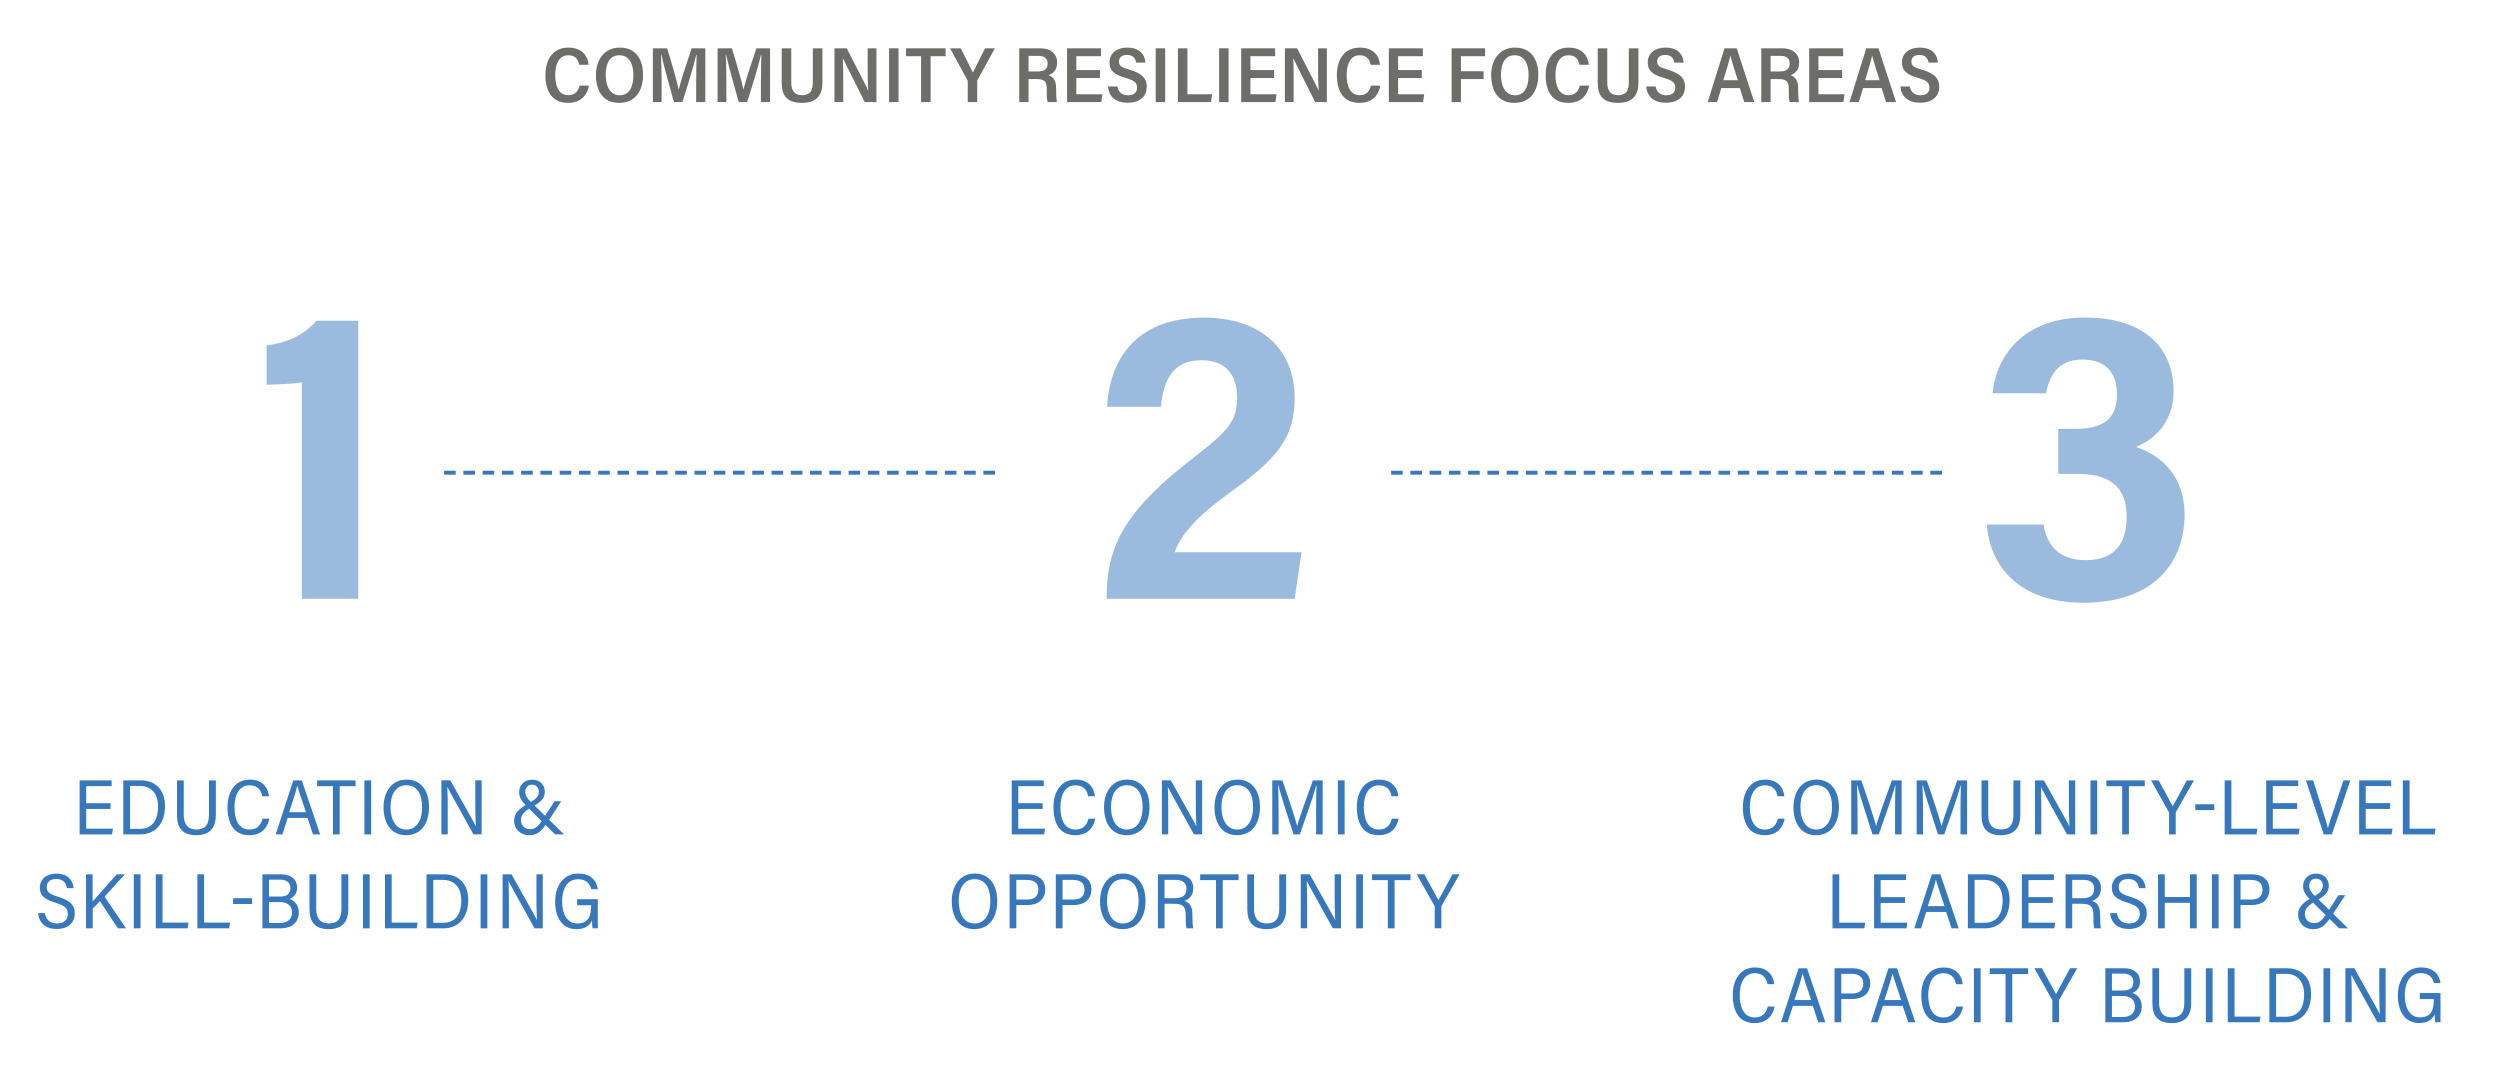<?xml version="1.0" encoding="UTF-8"?>
<svg id="Layer_1" data-name="Layer 1" xmlns="http://www.w3.org/2000/svg" viewBox="0 0 319.33 137.6">
  <defs>
    <style>
      .cls-1 {
        fill: none;
        stroke: #3777bc;
        stroke-dasharray: 0 0 1.48 .98;
        stroke-miterlimit: 10;
        stroke-width: .5px;
      }

      .cls-2 {
        fill: #3777bc;
      }

      .cls-3 {
        fill: #6d6e6a;
      }

      .cls-4 {
        fill: #9bbbde;
      }
    </style>
  </defs>
  <g>
    <path class="cls-3" d="m75.22,10.93c-.19,1.14-.95,2.21-2.66,2.21-2.11,0-2.89-1.56-2.89-3.55s.96-3.51,2.94-3.51c1.76,0,2.49,1.1,2.57,2.2h-1.19c-.15-.65-.45-1.22-1.42-1.22-1.21,0-1.65,1.21-1.65,2.52s.39,2.58,1.67,2.58c.95,0,1.28-.62,1.44-1.23h1.19Z"/>
    <path class="cls-3" d="m82.14,9.57c0,1.97-.94,3.57-3.06,3.57s-2.96-1.59-2.96-3.58c0-1.73.93-3.48,3.05-3.48s2.97,1.59,2.97,3.49Zm-4.77,0c0,1.45.59,2.6,1.77,2.6,1.27,0,1.76-1.09,1.76-2.59,0-1.37-.5-2.52-1.78-2.52s-1.75,1.12-1.75,2.51Z"/>
    <path class="cls-3" d="m88.93,10.35c0-1.2.02-2.57.05-3.33h-.05c-.31,1.36-1.14,4.07-1.77,6.02h-1.07c-.47-1.64-1.31-4.67-1.61-6.03h-.05c.05.8.08,2.3.08,3.48v2.55h-1.12v-6.87h1.82c.56,1.75,1.28,4.29,1.49,5.3h0c.15-.81,1.04-3.53,1.64-5.3h1.75v6.87h-1.17v-2.69Z"/>
    <path class="cls-3" d="m97.2,10.35c0-1.2.02-2.57.05-3.33h-.05c-.31,1.36-1.14,4.07-1.77,6.02h-1.07c-.47-1.64-1.31-4.67-1.61-6.03h-.05c.05.8.08,2.3.08,3.48v2.55h-1.12v-6.87h1.82c.56,1.75,1.28,4.29,1.49,5.3h0c.15-.81,1.04-3.53,1.64-5.3h1.75v6.87h-1.17v-2.69Z"/>
    <path class="cls-3" d="m101.07,6.17v4.37c0,.88.28,1.62,1.39,1.62s1.36-.7,1.36-1.62v-4.37h1.23v4.4c0,1.44-.61,2.57-2.61,2.57s-2.59-1.03-2.59-2.55v-4.42h1.22Z"/>
    <path class="cls-3" d="m106.59,13.04v-6.87h1.56c2.28,4.42,2.63,5.1,2.74,5.41h.02c-.07-.85-.08-1.96-.08-3.08v-2.33h1.12v6.87h-1.49c-2.44-4.84-2.68-5.35-2.8-5.61h0c.05.87.05,2.05.05,3.28v2.33h-1.11Z"/>
    <path class="cls-3" d="m114.77,6.17v6.87h-1.21v-6.87h1.21Z"/>
    <path class="cls-3" d="m117.65,7.18h-1.92v-1.01h5.05v1.01h-1.91v5.86h-1.22v-5.86Z"/>
    <path class="cls-3" d="m123.61,13.04v-2.63c0-.08-.02-.15-.06-.21l-2.2-4.03h1.37c.52,1.05,1.25,2.49,1.55,3.09.48-.98,1.06-2.11,1.55-3.09h1.26l-2.21,4.02c-.04.05-.05.1-.05.19v2.66h-1.21Z"/>
    <path class="cls-3" d="m131.38,10.1v2.94h-1.19v-6.87h2.67c1.27,0,2.17.63,2.17,1.83,0,.95-.52,1.4-1.09,1.6.7.26.96.8.96,1.68v.16c0,.62.03,1.21.1,1.6h-1.18c-.1-.28-.12-.81-.12-1.61v-.16c0-.85-.31-1.17-1.29-1.17h-1.03Zm0-.97h1.13c.74,0,1.31-.2,1.31-1.03,0-.67-.47-.96-1.12-.96h-1.32v1.99Z"/>
    <path class="cls-3" d="m140.51,9.96h-3.03v2.08h3.34l-.15,1h-4.37v-6.87h4.34v1.01h-3.16v1.77h3.03v1.01Z"/>
    <path class="cls-3" d="m142.73,11.04c.11.72.59,1.13,1.35,1.13s1.16-.37,1.16-.95c0-.67-.37-.95-1.44-1.26-1.54-.44-2.08-.98-2.08-1.97,0-1.21.95-1.91,2.25-1.91,1.59,0,2.26.86,2.34,1.92h-1.19c-.1-.57-.4-.98-1.17-.98-.68,0-1.02.32-1.02.85,0,.56.35.74,1.37,1.04,1.73.52,2.18,1.2,2.18,2.17,0,1.13-.76,2.04-2.46,2.04-1.47,0-2.4-.76-2.49-2.08h1.2Z"/>
    <path class="cls-3" d="m148.83,6.17v6.87h-1.21v-6.87h1.21Z"/>
    <path class="cls-3" d="m150.46,6.17h1.21v5.87h3.15l-.14,1h-4.22v-6.87Z"/>
    <path class="cls-3" d="m156.93,6.17v6.87h-1.21v-6.87h1.21Z"/>
    <path class="cls-3" d="m162.75,9.96h-3.03v2.08h3.34l-.15,1h-4.37v-6.87h4.34v1.01h-3.16v1.77h3.03v1.01Z"/>
    <path class="cls-3" d="m164.12,13.04v-6.87h1.56c2.28,4.42,2.63,5.1,2.74,5.41h.02c-.07-.85-.08-1.96-.08-3.08v-2.33h1.12v6.87h-1.49c-2.44-4.84-2.68-5.35-2.8-5.61h0c.05.87.05,2.05.05,3.28v2.33h-1.11Z"/>
    <path class="cls-3" d="m176.31,10.93c-.19,1.14-.95,2.21-2.66,2.21-2.11,0-2.89-1.56-2.89-3.55s.96-3.51,2.94-3.51c1.76,0,2.49,1.1,2.57,2.2h-1.19c-.15-.65-.45-1.22-1.42-1.22-1.21,0-1.65,1.21-1.65,2.52s.39,2.58,1.67,2.58c.95,0,1.28-.62,1.44-1.23h1.19Z"/>
    <path class="cls-3" d="m181.61,9.96h-3.03v2.08h3.34l-.15,1h-4.37v-6.87h4.34v1.01h-3.16v1.77h3.03v1.01Z"/>
    <path class="cls-3" d="m185.42,6.17h4.27v1.01h-3.08v1.92h2.89v1h-2.89v2.94h-1.19v-6.87Z"/>
    <path class="cls-3" d="m196.49,9.57c0,1.97-.94,3.57-3.06,3.57s-2.96-1.59-2.96-3.58c0-1.73.93-3.48,3.05-3.48s2.97,1.59,2.97,3.49Zm-4.77,0c0,1.45.59,2.6,1.77,2.6,1.27,0,1.76-1.09,1.76-2.59,0-1.37-.5-2.52-1.78-2.52s-1.75,1.12-1.75,2.51Z"/>
    <path class="cls-3" d="m202.98,10.93c-.19,1.14-.95,2.21-2.66,2.21-2.11,0-2.89-1.56-2.89-3.55s.96-3.51,2.94-3.51c1.76,0,2.49,1.1,2.57,2.2h-1.19c-.15-.65-.45-1.22-1.42-1.22-1.21,0-1.65,1.21-1.65,2.52s.39,2.58,1.67,2.58c.95,0,1.28-.62,1.44-1.23h1.19Z"/>
    <path class="cls-3" d="m205.3,6.17v4.37c0,.88.28,1.62,1.39,1.62s1.36-.7,1.36-1.62v-4.37h1.23v4.4c0,1.44-.61,2.57-2.61,2.57s-2.59-1.03-2.59-2.55v-4.42h1.22Z"/>
    <path class="cls-3" d="m211.48,11.04c.11.72.59,1.13,1.35,1.13s1.16-.37,1.16-.95c0-.67-.37-.95-1.44-1.26-1.54-.44-2.08-.98-2.08-1.97,0-1.21.95-1.91,2.25-1.91,1.59,0,2.26.86,2.34,1.92h-1.19c-.1-.57-.4-.98-1.17-.98-.68,0-1.02.32-1.02.85,0,.56.35.74,1.37,1.04,1.73.52,2.18,1.2,2.18,2.17,0,1.13-.76,2.04-2.46,2.04-1.47,0-2.4-.76-2.49-2.08h1.2Z"/>
    <path class="cls-3" d="m219.87,11.25l-.55,1.79h-1.19c.22-.67,1.89-6.11,2.14-6.87h1.56l2.25,6.87h-1.28l-.57-1.79h-2.36Zm2.1-1.01c-.48-1.53-.8-2.52-.95-3.13h0c-.17.78-.5,1.85-.9,3.13h1.86Z"/>
    <path class="cls-3" d="m226.16,10.1v2.94h-1.19v-6.87h2.67c1.27,0,2.17.63,2.17,1.83,0,.95-.52,1.4-1.09,1.6.7.26.96.8.96,1.68v.16c0,.62.03,1.21.1,1.6h-1.18c-.1-.28-.12-.81-.12-1.61v-.16c0-.85-.31-1.17-1.29-1.17h-1.03Zm0-.97h1.13c.74,0,1.31-.2,1.31-1.03,0-.67-.47-.96-1.12-.96h-1.32v1.99Z"/>
    <path class="cls-3" d="m235.3,9.96h-3.03v2.08h3.34l-.15,1h-4.37v-6.87h4.34v1.01h-3.16v1.77h3.03v1.01Z"/>
    <path class="cls-3" d="m237.98,11.25l-.55,1.79h-1.19c.22-.67,1.89-6.11,2.14-6.87h1.56l2.25,6.87h-1.28l-.57-1.79h-2.36Zm2.1-1.01c-.48-1.53-.8-2.52-.95-3.13h0c-.17.78-.5,1.85-.9,3.13h1.86Z"/>
    <path class="cls-3" d="m243.95,11.04c.11.72.59,1.13,1.35,1.13s1.16-.37,1.16-.95c0-.67-.37-.95-1.44-1.26-1.54-.44-2.08-.98-2.08-1.97,0-1.21.95-1.91,2.25-1.91,1.59,0,2.26.86,2.34,1.92h-1.19c-.1-.57-.4-.98-1.17-.98-.68,0-1.02.32-1.02.85,0,.56.35.74,1.37,1.04,1.73.52,2.18,1.2,2.18,2.17,0,1.13-.76,2.04-2.46,2.04-1.47,0-2.4-.76-2.49-2.08h1.2Z"/>
  </g>
  <g>
    <path class="cls-2" d="m14.12,103.33h-3.11v2.52h3.42l-.12.73h-4.14v-6.9h4.09v.73h-3.25v2.18h3.11v.74Z"/>
    <path class="cls-2" d="m15.75,99.68h2.25c1.75,0,3.08,1.11,3.08,3.28s-1.17,3.62-3.19,3.62h-2.14v-6.9Zm.86,6.19h1.24c1.58,0,2.34-1.07,2.34-2.88,0-1.68-.93-2.6-2.33-2.6h-1.25v5.48Z"/>
    <path class="cls-2" d="m23.47,99.68v4.39c0,1.09.41,1.88,1.63,1.88s1.59-.75,1.59-1.89v-4.38h.88v4.42c0,1.46-.61,2.58-2.5,2.58-1.75,0-2.46-.92-2.46-2.53v-4.47h.86Z"/>
    <path class="cls-2" d="m34.4,104.57c-.21,1.1-.93,2.11-2.55,2.11-2.02,0-2.79-1.53-2.79-3.6,0-1.82.88-3.5,2.84-3.5,1.59,0,2.33.96,2.46,2.13h-.86c-.17-.81-.6-1.4-1.63-1.4-1.36,0-1.92,1.32-1.92,2.77s.44,2.88,1.92,2.88c1.03,0,1.46-.61,1.67-1.39h.86Z"/>
    <path class="cls-2" d="m36.75,104.48l-.68,2.1h-.85c.48-1.44,1.7-5.27,2.24-6.9h1.09l2.34,6.9h-.91l-.7-2.1h-2.53Zm2.33-.74c-.59-1.78-.96-2.81-1.09-3.36h-.02c-.19.82-.55,1.88-1.03,3.36h2.14Z"/>
    <path class="cls-2" d="m42.53,100.42h-2.02v-.74h4.91v.74h-2.03v6.16h-.86v-6.16Z"/>
    <path class="cls-2" d="m47.41,99.68v6.9h-.86v-6.9h.86Z"/>
    <path class="cls-2" d="m54.8,103.08c0,1.99-.92,3.6-2.94,3.6-1.91,0-2.87-1.52-2.87-3.59,0-1.81.94-3.51,2.95-3.51,1.9,0,2.86,1.51,2.86,3.5Zm-4.92-.01c0,1.62.66,2.89,2.02,2.89s2.02-1.25,2.02-2.87-.61-2.79-2.01-2.79-2.03,1.25-2.03,2.77Z"/>
    <path class="cls-2" d="m56.38,106.57v-6.9h1.14c2.75,4.9,3.12,5.56,3.25,5.86h.01c-.06-.92-.07-2.03-.07-3.15v-2.71h.81v6.9h-1.05c-2.95-5.31-3.17-5.74-3.32-6.03h-.01c.05.89.05,2.05.05,3.29v2.74h-.81Z"/>
    <path class="cls-2" d="m71.69,102.35l-1.55,2.36,1.91,1.87h-1.14l-1.22-1.21c-.67.94-1.14,1.31-2.1,1.31-1.16,0-1.92-.81-1.92-1.87,0-.81.48-1.39,1.46-1.98-.54-.57-.82-1.01-.82-1.64,0-.83.57-1.6,1.68-1.6,1.01,0,1.6.7,1.6,1.53s-.45,1.24-1.31,1.77l1.35,1.32,1.19-1.86h.87Zm-2.5,2.53l-1.61-1.59c-.77.51-1.04.91-1.04,1.46,0,.64.44,1.16,1.13,1.16s1.05-.35,1.52-1.03Zm-2.1-3.72c0,.44.18.74.72,1.28.78-.48,1.02-.79,1.02-1.31,0-.42-.25-.9-.87-.9-.56,0-.87.4-.87.93Z"/>
  </g>
  <path class="cls-2" d="m5.73,116.63c.14.9.74,1.33,1.56,1.33s1.37-.43,1.37-1.19-.36-1.09-1.57-1.47c-1.44-.44-2-.92-2-1.91,0-1.1.83-1.8,2.12-1.8,1.48,0,2.11.87,2.19,1.85h-.85c-.11-.71-.51-1.16-1.37-1.16-.81,0-1.21.4-1.21,1.03s.36.91,1.47,1.24c1.7.52,2.11,1.17,2.11,2.12,0,1.15-.79,1.99-2.3,1.99-1.43,0-2.28-.77-2.37-2.03h.85Zm5.26-4.95h.84v3.47c.78-.88,2.17-2.44,3.08-3.47h1.04l-2.59,2.85,2.74,4.05h-1.04l-2.29-3.47-.93.95v2.52h-.85v-6.9Zm6.96,0v6.9h-.86v-6.9h.86Zm1.95,0h.86v6.17h3.32l-.12.73h-4.06v-6.9Zm5.31,0h.86v6.17h3.32l-.12.73h-4.06v-6.9Zm6.99,3.05v.74h-2.43v-.74h2.43Zm1.32-3.05h2.41c1.24,0,2.02.63,2.02,1.7,0,.91-.57,1.31-.99,1.44.48.17,1.21.62,1.21,1.72,0,1.32-.96,2.04-2.33,2.04h-2.32v-6.9Zm2.21,2.84c.98,0,1.37-.39,1.37-1.08,0-.63-.41-1.08-1.3-1.08h-1.44v2.16h1.37Zm-1.37,3.38h1.41c.87,0,1.53-.42,1.53-1.35,0-.83-.53-1.33-1.61-1.33h-1.33v2.68Zm6.03-6.22v4.39c0,1.09.41,1.88,1.63,1.88s1.59-.75,1.59-1.89v-4.38h.88v4.42c0,1.46-.61,2.58-2.5,2.58-1.75,0-2.46-.92-2.46-2.53v-4.47h.86Zm6.83,0v6.9h-.86v-6.9h.86Zm1.95,0h.86v6.17h3.32l-.12.73h-4.06v-6.9Zm5.31,0h2.25c1.75,0,3.08,1.11,3.08,3.28s-1.17,3.62-3.19,3.62h-2.14v-6.9Zm.86,6.19h1.24c1.58,0,2.34-1.07,2.34-2.88,0-1.68-.93-2.6-2.33-2.6h-1.25v5.48Zm6.91-6.19v6.9h-.86v-6.9h.86Zm1.95,6.9v-6.9h1.14c2.75,4.9,3.12,5.56,3.25,5.86h0c-.06-.92-.07-2.03-.07-3.15v-2.71h.81v6.9h-1.05c-2.95-5.31-3.17-5.74-3.32-6.03h-.01c.05.89.05,2.05.05,3.29v2.74h-.81Zm12.16,0h-.67c-.03-.2-.06-.49-.07-1-.37.79-1.04,1.1-2.03,1.1-1.8,0-2.68-1.54-2.68-3.52s1.04-3.58,2.97-3.58c1.47,0,2.29.78,2.49,2h-.84c-.21-.75-.67-1.27-1.69-1.27-1.42,0-2.04,1.26-2.04,2.85,0,1.48.58,2.8,1.94,2.8,1.48,0,1.77-1.03,1.77-2.3v-.04h-1.79v-.76h2.64v3.72Z"/>
  <path class="cls-2" d="m227.96,104.57c-.21,1.1-.93,2.11-2.55,2.11-2.02,0-2.79-1.53-2.79-3.6,0-1.82.88-3.5,2.84-3.5,1.59,0,2.33.96,2.46,2.13h-.86c-.17-.81-.6-1.4-1.63-1.4-1.36,0-1.92,1.32-1.92,2.77s.44,2.88,1.92,2.88c1.03,0,1.46-.61,1.67-1.39h.86Zm6.93-1.49c0,1.99-.92,3.6-2.94,3.6-1.91,0-2.87-1.52-2.87-3.59,0-1.81.94-3.51,2.95-3.51,1.9,0,2.86,1.51,2.86,3.5Zm-4.92-.01c0,1.62.66,2.89,2.02,2.89s2.02-1.25,2.02-2.87-.61-2.79-2.01-2.79-2.03,1.25-2.03,2.77Zm12.09.57c0-1.28.02-2.6.05-3.32h-.03c-.33,1.24-1.39,4.28-2.1,6.26h-.8c-.53-1.66-1.62-4.96-1.95-6.28h-.04c.06.8.08,2.34.08,3.53v2.75h-.81v-6.9h1.29c.72,2.04,1.64,4.86,1.88,5.81h.02c.14-.67,1.25-3.76,2-5.81h1.25v6.9h-.84v-2.94Zm8.36,0c0-1.28.02-2.6.05-3.32h-.03c-.33,1.24-1.39,4.28-2.1,6.26h-.8c-.53-1.66-1.62-4.96-1.95-6.28h-.04c.06.8.08,2.34.08,3.53v2.75h-.81v-6.9h1.29c.72,2.04,1.64,4.86,1.88,5.81h.02c.14-.67,1.25-3.76,2-5.81h1.25v6.9h-.84v-2.94Zm3.54-3.96v4.39c0,1.09.41,1.88,1.63,1.88s1.59-.75,1.59-1.89v-4.38h.88v4.42c0,1.46-.61,2.58-2.5,2.58-1.75,0-2.46-.92-2.46-2.53v-4.47h.86Zm5.97,6.9v-6.9h1.14c2.75,4.9,3.12,5.56,3.25,5.86h.01c-.06-.92-.07-2.03-.07-3.15v-2.71h.81v6.9h-1.05c-2.95-5.31-3.17-5.74-3.32-6.03h-.01c.05.89.05,2.05.05,3.29v2.74h-.81Zm7.95-6.9v6.9h-.86v-6.9h.86Zm3.19.74h-2.02v-.74h4.91v.74h-2.03v6.16h-.86v-6.16Zm5.99,6.16v-2.72c0-.07-.03-.15-.06-.19l-2.24-3.99h.97c.58,1.08,1.51,2.77,1.8,3.31.53-.99,1.23-2.27,1.8-3.31h.91l-2.29,4.01s-.04.09-.04.17v2.72h-.85Zm5.78-3.85v.74h-2.43v-.74h2.43Zm1.32-3.05h.86v6.17h3.32l-.12.73h-4.06v-6.9Zm9.26,3.65h-3.11v2.52h3.42l-.12.73h-4.14v-6.9h4.09v.73h-3.25v2.18h3.11v.74Zm3.4,3.25l-2.28-6.9h.92l1.08,3.39c.3.96.65,2.05.8,2.68h.02c.14-.57.53-1.7.85-2.67l1.12-3.4h.89l-2.37,6.9h-1.03Zm8.47-3.25h-3.11v2.52h3.42l-.12.73h-4.14v-6.9h4.09v.73h-3.25v2.18h3.11v.74Zm1.63-3.65h.86v6.17h3.32l-.12.73h-4.06v-6.9Z"/>
  <g>
    <path class="cls-2" d="m234.07,111.68h.86v6.17h3.32l-.12.73h-4.06v-6.9Z"/>
    <path class="cls-2" d="m243.33,115.33h-3.11v2.52h3.42l-.12.73h-4.14v-6.9h4.09v.73h-3.25v2.18h3.11v.74Z"/>
    <path class="cls-2" d="m246.05,116.48l-.68,2.1h-.85c.48-1.44,1.7-5.27,2.24-6.9h1.09l2.34,6.9h-.91l-.7-2.1h-2.53Zm2.33-.74c-.59-1.78-.96-2.81-1.09-3.36h-.02c-.19.82-.55,1.88-1.03,3.36h2.14Z"/>
    <path class="cls-2" d="m251.36,111.68h2.25c1.75,0,3.08,1.11,3.08,3.28s-1.17,3.62-3.19,3.62h-2.14v-6.9Zm.86,6.19h1.24c1.58,0,2.34-1.07,2.34-2.88,0-1.68-.93-2.6-2.33-2.6h-1.25v5.48Z"/>
    <path class="cls-2" d="m262.21,115.33h-3.11v2.52h3.42l-.12.73h-4.14v-6.9h4.09v.73h-3.25v2.18h3.11v.74Z"/>
    <path class="cls-2" d="m264.69,115.44v3.14h-.85v-6.9h2.44c1.22,0,2.08.6,2.08,1.78,0,.99-.59,1.44-1.13,1.61.72.23,1.02.8,1.02,1.74v.12c0,.64.02,1.24.1,1.65h-.85c-.09-.28-.11-.92-.11-1.64v-.14c0-.98-.36-1.36-1.49-1.36h-1.21Zm0-.71h1.27c.91,0,1.53-.26,1.53-1.23,0-.73-.5-1.11-1.32-1.11h-1.48v2.34Z"/>
    <path class="cls-2" d="m270.39,116.63c.14.9.74,1.33,1.56,1.33s1.37-.43,1.37-1.19-.36-1.09-1.57-1.47c-1.44-.44-2-.92-2-1.91,0-1.1.83-1.8,2.12-1.8,1.48,0,2.11.87,2.19,1.85h-.85c-.11-.71-.51-1.16-1.37-1.16-.81,0-1.21.4-1.21,1.03s.36.91,1.47,1.24c1.7.52,2.11,1.17,2.11,2.12,0,1.15-.79,1.99-2.3,1.99-1.43,0-2.28-.77-2.37-2.03h.85Z"/>
    <path class="cls-2" d="m275.65,111.68h.86v2.9h3.22v-2.9h.86v6.9h-.86v-3.26h-3.22v3.26h-.86v-6.9Z"/>
    <path class="cls-2" d="m283.39,111.68v6.9h-.86v-6.9h.86Z"/>
    <path class="cls-2" d="m285.33,111.68h2.32c1.28,0,2.23.66,2.23,1.91,0,1.35-.95,2.02-2.35,2.02h-1.34v2.97h-.86v-6.9Zm.86,3.22h1.31c.9,0,1.5-.31,1.5-1.3,0-.83-.6-1.21-1.49-1.21h-1.32v2.51Z"/>
    <path class="cls-2" d="m299.56,114.35l-1.55,2.36,1.91,1.87h-1.14l-1.22-1.21c-.67.94-1.14,1.31-2.1,1.31-1.16,0-1.92-.81-1.92-1.87,0-.81.48-1.39,1.46-1.98-.54-.57-.82-1.01-.82-1.64,0-.83.57-1.6,1.68-1.6,1.01,0,1.6.7,1.6,1.53s-.45,1.24-1.31,1.77l1.35,1.32,1.19-1.86h.87Zm-2.5,2.53l-1.61-1.59c-.77.51-1.04.91-1.04,1.46,0,.64.44,1.16,1.13,1.16s1.05-.35,1.52-1.03Zm-2.1-3.72c0,.44.18.74.72,1.28.78-.48,1.02-.79,1.02-1.31,0-.42-.25-.9-.87-.9-.56,0-.87.4-.87.93Z"/>
  </g>
  <g>
    <path class="cls-2" d="m226.67,128.57c-.21,1.1-.93,2.11-2.55,2.11-2.02,0-2.79-1.53-2.79-3.6,0-1.82.88-3.5,2.84-3.5,1.59,0,2.33.96,2.46,2.13h-.86c-.17-.81-.6-1.4-1.63-1.4-1.36,0-1.92,1.32-1.92,2.77s.44,2.88,1.92,2.88c1.03,0,1.46-.61,1.67-1.39h.86Z"/>
    <path class="cls-2" d="m229.02,128.48l-.68,2.1h-.85c.48-1.44,1.7-5.27,2.24-6.9h1.09l2.34,6.9h-.91l-.7-2.1h-2.53Zm2.33-.74c-.59-1.78-.96-2.81-1.09-3.36h-.02c-.19.82-.55,1.88-1.03,3.36h2.14Z"/>
    <path class="cls-2" d="m234.33,123.68h2.32c1.28,0,2.23.66,2.23,1.91,0,1.35-.95,2.02-2.35,2.02h-1.34v2.97h-.86v-6.9Zm.86,3.22h1.31c.9,0,1.5-.31,1.5-1.3,0-.83-.6-1.21-1.49-1.21h-1.32v2.51Z"/>
    <path class="cls-2" d="m240.51,128.48l-.68,2.1h-.85c.48-1.44,1.7-5.27,2.24-6.9h1.09l2.34,6.9h-.91l-.7-2.1h-2.53Zm2.33-.74c-.59-1.78-.96-2.81-1.09-3.36h-.02c-.19.82-.55,1.88-1.03,3.36h2.14Z"/>
    <path class="cls-2" d="m250.75,128.57c-.21,1.1-.93,2.11-2.55,2.11-2.02,0-2.79-1.53-2.79-3.6,0-1.82.88-3.5,2.84-3.5,1.59,0,2.33.96,2.46,2.13h-.86c-.17-.81-.6-1.4-1.63-1.4-1.36,0-1.92,1.32-1.92,2.77s.44,2.88,1.92,2.88c1.03,0,1.46-.61,1.67-1.39h.86Z"/>
    <path class="cls-2" d="m252.99,123.68v6.9h-.86v-6.9h.86Z"/>
    <path class="cls-2" d="m256.17,124.42h-2.02v-.74h4.91v.74h-2.03v6.16h-.86v-6.16Z"/>
    <path class="cls-2" d="m262.15,130.57v-2.72c0-.07-.03-.15-.06-.19l-2.24-3.99h.97c.58,1.08,1.51,2.77,1.8,3.31.53-.99,1.23-2.27,1.8-3.31h.91l-2.29,4.01s-.04.09-.04.17v2.72h-.85Z"/>
    <path class="cls-2" d="m268.92,123.68h2.41c1.24,0,2.02.63,2.02,1.7,0,.91-.57,1.31-.99,1.44.48.17,1.21.62,1.21,1.72,0,1.32-.96,2.04-2.33,2.04h-2.32v-6.9Zm2.21,2.84c.98,0,1.37-.39,1.37-1.08,0-.63-.41-1.08-1.3-1.08h-1.44v2.16h1.37Zm-1.37,3.38h1.41c.87,0,1.53-.42,1.53-1.35,0-.83-.53-1.33-1.61-1.33h-1.33v2.68Z"/>
    <path class="cls-2" d="m275.79,123.68v4.39c0,1.09.41,1.88,1.63,1.88s1.59-.75,1.59-1.89v-4.38h.88v4.42c0,1.46-.61,2.58-2.5,2.58-1.75,0-2.46-.92-2.46-2.53v-4.47h.86Z"/>
    <path class="cls-2" d="m282.62,123.68v6.9h-.86v-6.9h.86Z"/>
    <path class="cls-2" d="m284.56,123.68h.86v6.17h3.32l-.12.73h-4.06v-6.9Z"/>
    <path class="cls-2" d="m289.87,123.68h2.25c1.75,0,3.08,1.11,3.08,3.28s-1.17,3.62-3.19,3.62h-2.14v-6.9Zm.86,6.19h1.24c1.58,0,2.34-1.07,2.34-2.88,0-1.68-.93-2.6-2.33-2.6h-1.25v5.48Z"/>
    <path class="cls-2" d="m297.64,123.68v6.9h-.86v-6.9h.86Z"/>
    <path class="cls-2" d="m299.58,130.57v-6.9h1.14c2.75,4.9,3.12,5.56,3.25,5.86h.01c-.06-.92-.07-2.03-.07-3.15v-2.71h.81v6.9h-1.05c-2.95-5.31-3.17-5.74-3.32-6.03h-.01c.05.89.05,2.05.05,3.29v2.74h-.81Z"/>
    <path class="cls-2" d="m311.73,130.57h-.67c-.03-.2-.06-.49-.07-1-.37.79-1.04,1.1-2.03,1.1-1.8,0-2.68-1.54-2.68-3.52s1.04-3.58,2.97-3.58c1.47,0,2.29.78,2.49,2h-.84c-.21-.75-.67-1.27-1.69-1.27-1.42,0-2.04,1.26-2.04,2.85,0,1.48.58,2.8,1.94,2.8,1.48,0,1.77-1.03,1.77-2.3v-.04h-1.79v-.76h2.64v3.72Z"/>
  </g>
  <g>
    <path class="cls-2" d="m133.18,103.33h-3.11v2.52h3.42l-.12.73h-4.14v-6.9h4.09v.73h-3.25v2.18h3.11v.74Z"/>
    <path class="cls-2" d="m139.9,104.57c-.21,1.1-.93,2.11-2.55,2.11-2.02,0-2.79-1.53-2.79-3.6,0-1.82.88-3.5,2.84-3.5,1.59,0,2.33.96,2.46,2.13h-.86c-.17-.81-.6-1.4-1.63-1.4-1.36,0-1.92,1.32-1.92,2.77s.44,2.88,1.92,2.88c1.03,0,1.46-.61,1.67-1.39h.86Z"/>
    <path class="cls-2" d="m146.83,103.08c0,1.99-.92,3.6-2.94,3.6-1.91,0-2.87-1.52-2.87-3.59,0-1.81.94-3.51,2.95-3.51,1.9,0,2.86,1.51,2.86,3.5Zm-4.92-.01c0,1.62.66,2.89,2.02,2.89s2.02-1.25,2.02-2.87-.61-2.79-2.01-2.79-2.03,1.25-2.03,2.77Z"/>
    <path class="cls-2" d="m148.41,106.57v-6.9h1.14c2.75,4.9,3.12,5.56,3.25,5.86h.01c-.06-.92-.07-2.03-.07-3.15v-2.71h.81v6.9h-1.05c-2.95-5.31-3.17-5.74-3.32-6.03h-.01c.05.89.05,2.05.05,3.29v2.74h-.81Z"/>
    <path class="cls-2" d="m160.94,103.08c0,1.99-.92,3.6-2.94,3.6-1.91,0-2.87-1.52-2.87-3.59,0-1.81.94-3.51,2.95-3.51,1.9,0,2.86,1.51,2.86,3.5Zm-4.92-.01c0,1.62.66,2.89,2.02,2.89s2.02-1.25,2.02-2.87-.61-2.79-2.01-2.79-2.03,1.25-2.03,2.77Z"/>
    <path class="cls-2" d="m168.11,103.64c0-1.28.02-2.6.05-3.32h-.03c-.33,1.24-1.39,4.28-2.1,6.26h-.8c-.53-1.66-1.62-4.96-1.95-6.28h-.04c.06.8.08,2.34.08,3.53v2.75h-.81v-6.9h1.29c.72,2.04,1.64,4.86,1.88,5.81h.02c.14-.67,1.25-3.76,2-5.81h1.25v6.9h-.84v-2.94Z"/>
    <path class="cls-2" d="m171.75,99.68v6.9h-.86v-6.9h.86Z"/>
    <path class="cls-2" d="m178.65,104.57c-.21,1.1-.93,2.11-2.55,2.11-2.02,0-2.79-1.53-2.79-3.6,0-1.82.88-3.5,2.84-3.5,1.59,0,2.33.96,2.46,2.13h-.86c-.17-.81-.6-1.4-1.63-1.4-1.36,0-1.92,1.32-1.92,2.77s.44,2.88,1.92,2.88c1.03,0,1.46-.61,1.67-1.39h.86Z"/>
  </g>
  <g>
    <path class="cls-2" d="m127.38,115.08c0,1.99-.92,3.6-2.94,3.6-1.91,0-2.87-1.52-2.87-3.59,0-1.81.94-3.51,2.95-3.51,1.9,0,2.86,1.51,2.86,3.5Zm-4.92-.01c0,1.62.66,2.89,2.02,2.89s2.02-1.25,2.02-2.87-.61-2.79-2.01-2.79-2.03,1.25-2.03,2.77Z"/>
    <path class="cls-2" d="m128.96,111.68h2.32c1.28,0,2.23.66,2.23,1.91,0,1.35-.95,2.02-2.35,2.02h-1.34v2.97h-.86v-6.9Zm.86,3.22h1.31c.9,0,1.5-.31,1.5-1.3,0-.83-.6-1.21-1.49-1.21h-1.32v2.51Z"/>
    <path class="cls-2" d="m134.86,111.68h2.32c1.28,0,2.23.66,2.23,1.91,0,1.35-.95,2.02-2.35,2.02h-1.34v2.97h-.86v-6.9Zm.86,3.22h1.31c.9,0,1.5-.31,1.5-1.3,0-.83-.6-1.21-1.49-1.21h-1.32v2.51Z"/>
    <path class="cls-2" d="m146.32,115.08c0,1.99-.92,3.6-2.94,3.6-1.91,0-2.87-1.52-2.87-3.59,0-1.81.94-3.51,2.95-3.51,1.9,0,2.86,1.51,2.86,3.5Zm-4.92-.01c0,1.62.66,2.89,2.02,2.89s2.02-1.25,2.02-2.87-.61-2.79-2.01-2.79-2.03,1.25-2.03,2.77Z"/>
    <path class="cls-2" d="m148.75,115.44v3.14h-.85v-6.9h2.44c1.22,0,2.08.6,2.08,1.78,0,.99-.59,1.44-1.13,1.61.72.23,1.02.8,1.02,1.74v.12c0,.64.02,1.24.1,1.65h-.85c-.09-.28-.11-.92-.11-1.64v-.14c0-.98-.36-1.36-1.49-1.36h-1.21Zm0-.71h1.27c.91,0,1.53-.26,1.53-1.23,0-.73-.5-1.11-1.32-1.11h-1.48v2.34Z"/>
    <path class="cls-2" d="m155.32,112.42h-2.02v-.74h4.91v.74h-2.03v6.16h-.86v-6.16Z"/>
    <path class="cls-2" d="m160.18,111.68v4.39c0,1.09.41,1.88,1.63,1.88s1.59-.75,1.59-1.89v-4.38h.88v4.42c0,1.46-.61,2.58-2.5,2.58-1.75,0-2.46-.92-2.46-2.53v-4.47h.86Z"/>
    <path class="cls-2" d="m166.15,118.57v-6.9h1.14c2.75,4.9,3.12,5.56,3.25,5.86h.01c-.06-.92-.07-2.03-.07-3.15v-2.71h.81v6.9h-1.05c-2.95-5.31-3.17-5.74-3.32-6.03h-.01c.05.89.05,2.05.05,3.29v2.74h-.81Z"/>
    <path class="cls-2" d="m174.09,111.68v6.9h-.86v-6.9h.86Z"/>
    <path class="cls-2" d="m177.27,112.42h-2.02v-.74h4.91v.74h-2.03v6.16h-.86v-6.16Z"/>
    <path class="cls-2" d="m183.26,118.57v-2.72c0-.07-.03-.15-.06-.19l-2.24-3.99h.97c.58,1.08,1.51,2.77,1.8,3.31.53-.99,1.23-2.27,1.8-3.31h.91l-2.29,4.01s-.04.09-.04.17v2.72h-.85Z"/>
  </g>
  <path class="cls-4" d="m38.56,76.48v-27.64c-1.14.21-3.47.26-4.5.31v-5.02c3-.41,4.87-1.5,6.37-3.16h5.33v35.51h-7.19Z"/>
  <path class="cls-4" d="m141.36,76.48v-.36c0-6.83,2.85-11.33,11.28-17.8,4.09-3.21,5.38-4.45,5.38-7.5s-1.55-4.81-4.55-4.81c-3.52,0-4.87,2.38-5.18,5.95h-6.88c.31-5.9,3.57-11.33,12.21-11.39,7.87-.05,11.75,4.45,11.75,10.25,0,5.02-2.12,7.71-8.23,12.06-4.3,3.11-6.42,5.54-7.09,7.66h16.2l-.88,5.95h-24.02Z"/>
  <path class="cls-4" d="m254.51,50.24c.47-4.76,3.93-9.68,11.8-9.68s11.33,4.14,11.33,9.37c0,4.4-2.95,6.42-4.71,7.09v.1c3.05,1.04,6.11,3.62,6.11,8.59,0,5.85-3.62,11.28-12.94,11.28-8.33,0-11.96-4.81-12.32-9.99h7.25c.41,2.69,2.02,4.55,5.38,4.55,3.67,0,5.23-2.07,5.23-5.59,0-3.93-2.38-5.43-6.26-5.43h-2.48v-5.75h2.07c3.42,0,5.43-1.04,5.43-4.4,0-2.79-1.45-4.45-4.4-4.45-3.31,0-4.24,2.28-4.66,4.3h-6.83Z"/>
  <line class="cls-1" x1="127.09" y1="60.38" x2="56.53" y2="60.38"/>
  <line class="cls-1" x1="248.05" y1="60.38" x2="177.49" y2="60.38"/>
</svg>
